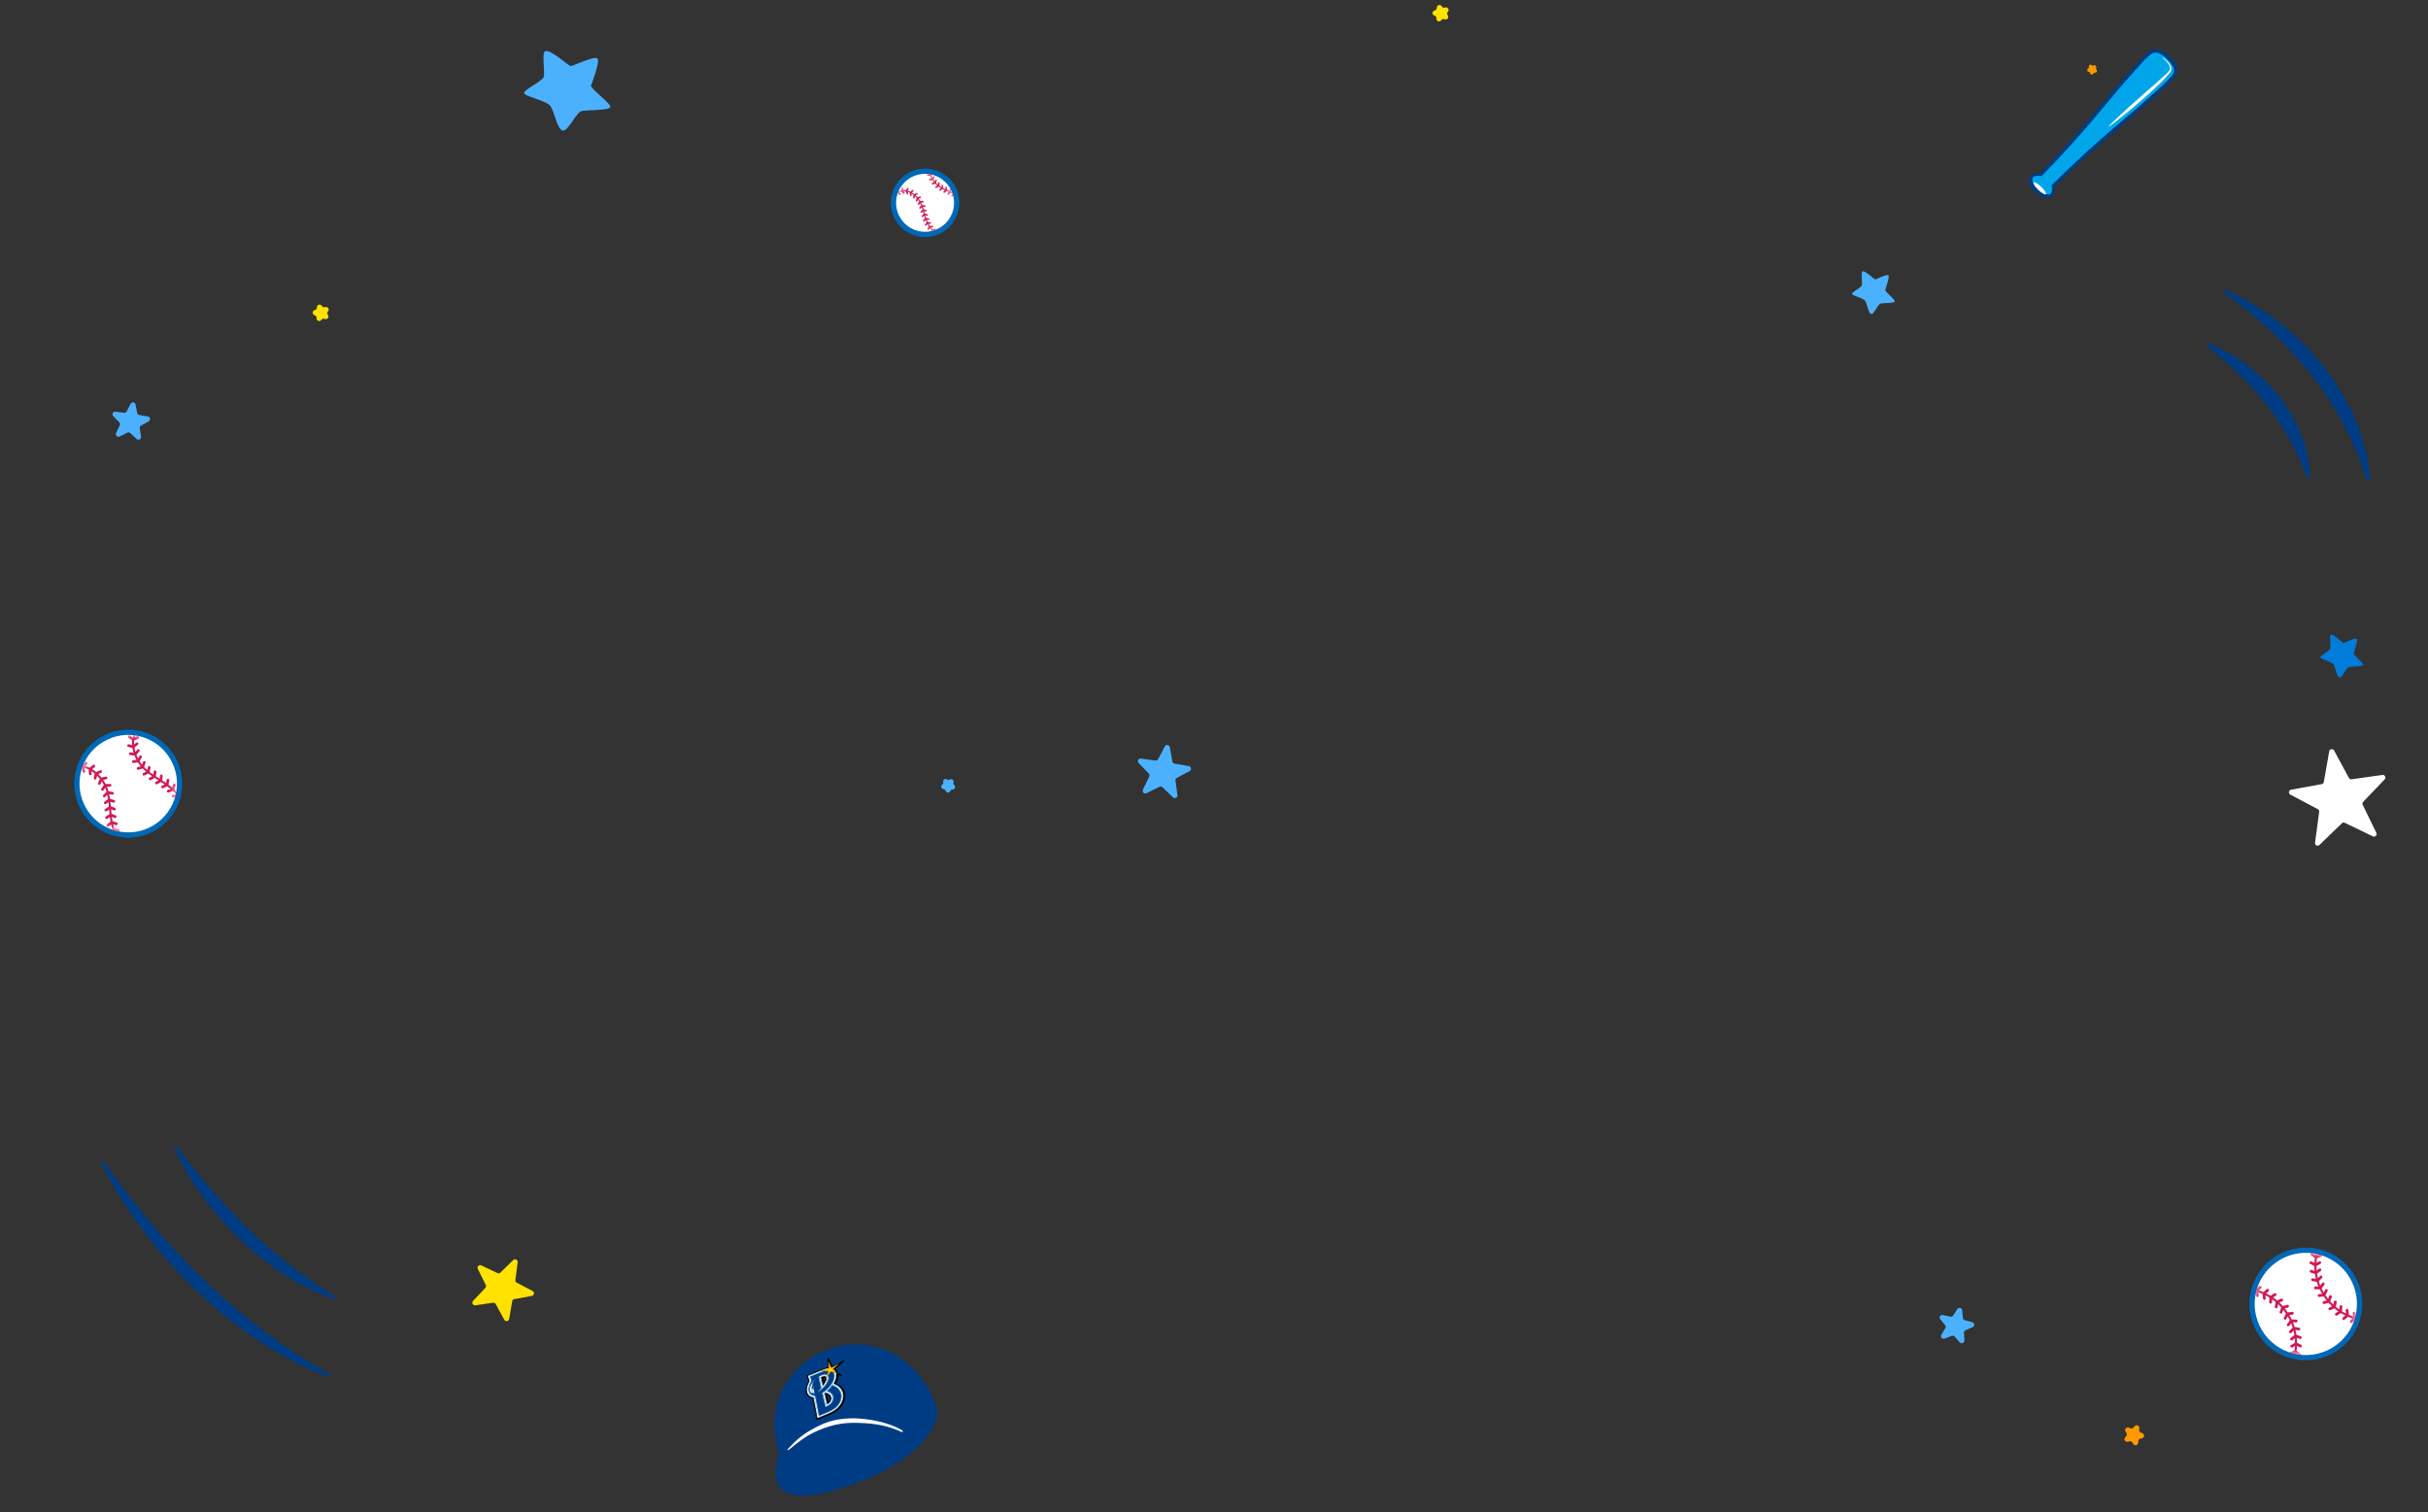 <svg width="366" height="228" viewBox="0 0 366 228" fill="none" xmlns="http://www.w3.org/2000/svg"><rect x="0" y="0" width="366" height="228" fill="#333333" stroke="none"/><path d="M124.59 224.987c-10.642 2.659-7.113-5.855-7.113-5.855-2.538-7.706 1.81-13.901 7.826-15.881 6.015-1.984 13.315 1.15 15.855 8.852.985 2.988-3.986 9.739-16.565 12.883l-.003.001z" fill="#003C83"/><path d="M136.009 215.646l-.01-.005c-.787-.477-1.892-.923-3.098-1.24a18.97 18.97 0 00-3.715-.562 13.636 13.636 0 00-2.772.154c-1.301.199-2.482.672-3.621 1.285-.573.31-1.137.636-1.613.98a13.87 13.87 0 00-1.3 1.064c-.387.362-.757.753-1.149 1.167l-.007.003c-.027.033-.03.077.003.104.034.03.093.031.129.003 1.073-.826 1.398-1.158 2.496-1.892.916-.605 2.123-1.166 3.321-1.552 1.199-.383 2.396-.715 4.845-.638 2.95.1 4.614.568 6.416 1.37.06.028.13-.005.147-.074.017-.06-.017-.133-.072-.167z" fill="#fff"/><path d="M126.673 208.917a2.52 2.52 0 00-.616-.337c.276-.512.392-1.011.327-1.419-.065-.439-.298-.744-.671-.886a.915.915 0 00-.119-.037l-.046-.021c-.382-.142-.879-.096-1.448.134l-2.53 1.03.116.373s.081.259.156.528c-.357.652-.475 1.204-.353 1.681.107.413.406.705.835.825.041.017.085.032.13.046.126.592.392 1.93.529 2.785l.061.381.179.062 1.658-.673c.577-.234 1.065-.509 1.445-.815.395-.316.715-.732.907-1.173.201-.467.255-.951.153-1.394a1.9 1.9 0 00-.718-1.092m-2.552-1.141c.099-.039.181-.063.212-.049.044.015.059.047.062.085.021.127-.014.327-.143.57-.044-.198-.088-.411-.13-.603l-.001-.003zm.563 2.479c.164.086.35.226.412.438a.674.674 0 01-.087.563l-.07.092c-.075-.329-.182-.771-.254-1.09l-.001-.003z" fill="#000"/><path d="M125.838 206.468l1.432-1.286-.191-.064-1.581.865-.536-1.166-.215-.071.048 1.532-2.031.546.119.039 1.816.009-.57 1.757.12.04 1.155-1.705 1.549.524.121.043-1.236-1.063z" fill="#000"/><path d="M124.693 213.187l-1.496.608-.04-.243a70.364 70.364 0 00-.551-2.885c-.493-.066-.84-.352-.949-.787-.116-.459.002-.995.364-1.636a13.359 13.359 0 00-.173-.586l-.072-.232 2.354-.958c.519-.211.974-.255 1.317-.126.337.124.545.403.607.803.063.417-.074.936-.39 1.468.238.063.501.193.718.359.356.271.592.626.683 1.033.095.42.044.872-.144 1.312-.18.412-.478.801-.842 1.093-.364.292-.831.553-1.385.78m-.388-3.137c.093.414.299 1.288.384 1.649.211-.111.368-.251.47-.411a.825.825 0 00.113-.682c-.13-.475-.786-.632-.794-.632l-.048-.01-.124.089-.001-.003zm-.547-2.416c.087.409.203.94.276 1.274.493-.549.596-1.007.528-1.241-.085-.301-.479-.176-.64-.108l-.164.075z" fill="#CCDDEA"/><path d="M127.007 210.03a1.751 1.751 0 00-.673-1.015 2.105 2.105 0 00-.753-.368c.332-.539.477-1.063.413-1.483-.058-.387-.262-.655-.581-.777-.328-.121-.767-.082-1.269.125l-2.293.934.057.186s.097.309.176.606c-.365.635-.485 1.165-.371 1.619.109.435.453.709.944.766.132.597.419 2.048.56 2.915l.028.192 1.434-.584c.547-.223 1.007-.478 1.364-.766.357-.286.646-.663.819-1.066.184-.428.233-.872.141-1.283m-4.691-.443a.784.784 0 01.005-.416c.048.197.096.409.143.603a.378.378 0 01-.148-.187zm1.373-1.968c.073-.041.146-.078.217-.107.142-.059.611-.218.71.129.082.292-.088.82-.623 1.382-.057-.268-.201-.931-.304-1.404zm1.519 3.687c-.12.187-.312.346-.566.474-.093-.397-.314-1.336-.403-1.737.063-.043.128-.091.193-.139l.077.017s.689.161.821.659a.87.87 0 01-.118.724l-.004.002z" fill="#A4C4E1"/><path d="M126.94 210.06c-.189-.837-.983-1.276-1.441-1.356l-.02-.005.004-.002c.348-.546.507-1.084.442-1.508-.057-.37-.249-.626-.552-.738-.308-.116-.729-.075-1.213.12l-2.217.902.039.124s.102.328.182.628c-.366.633-.489 1.155-.377 1.599.105.427.447.691.938.734.127.579.426 2.069.567 2.954l.022.128 1.361-.553c.539-.22.987-.473 1.338-.752.343-.275.623-.639.792-1.028.179-.416.227-.85.139-1.248m-4.695-.441c-.064-.179-.027-.434.093-.706.077.305.165.672.235.984a.422.422 0 01-.328-.278zm1.362-2.025c.098-.059.195-.107.29-.147.325-.133.709-.161.799.156.092.326-.108.929-.75 1.551l-.34-1.563.001.003zm1.666 3.727c-.144.226-.374.406-.687.547-.086-.361-.341-1.452-.432-1.846.093-.06.183-.127.274-.194l.115.025c.03.008.719.169.86.696.073.26.027.53-.129.775l-.001-.003z" fill="#EDF6FD"/><path d="M125.435 208.831l-.006.01a4.875 4.875 0 01-.813.883c.111.027.788.215.936.762.091.334.002.638-.151.879-.19.297-.507.529-.936.691 0 0-.409-1.744-.482-2.065 1.146-.706 1.92-1.944 1.796-2.757-.094-.618-.614-.95-1.595-.551l-2.067.84s.112.36.198.679c-.368.617-.498 1.132-.392 1.559.109.437.476.651.924.668.124.554.438 2.122.583 3.035l1.208-.493c.521-.212.956-.455 1.289-.722.631-.504 1.044-1.334.867-2.133-.193-.849-1.014-1.227-1.36-1.288m-2.67 1.203c-.301.042-.575-.076-.668-.346-.134-.386.122-.99.54-1.471a1.22 1.22 0 00-.185.497c.096.365.219.89.313 1.32zm1.003-.545c-.107.089-.243.24-.433.321.209-.221.4-.458.462-.586 0 0-.23-1.07-.363-1.669.66-.44 1.279-.466 1.409-.021.127.438-.193 1.222-1.075 1.955z" fill="#003C83"/><path d="M122.585 209.448a.406.406 0 01-.166-.199.795.795 0 01.004-.446l.162.645z" fill="#000"/><path d="M125.435 208.831l-.006.01a4.875 4.875 0 01-.813.883c.111.027.788.215.936.762.091.334.002.638-.151.879-.181.283-.474.507-.868.664l-.067.03s-.41-1.747-.483-2.068c1.146-.706 1.92-1.944 1.796-2.757-.094-.618-.614-.95-1.595-.551l-2.067.84s.112.36.198.679c-.368.617-.498 1.132-.392 1.559.109.437.476.651.924.668.124.554.438 2.122.583 3.035l1.208-.493c.521-.212.956-.455 1.289-.722.631-.504 1.044-1.334.867-2.133-.193-.849-1.014-1.227-1.36-1.288m-2.67 1.203l-.002-.006c-.293.053-.575-.077-.666-.34-.134-.386.122-.99.54-1.471a1.22 1.22 0 00-.185.497c.096.365.219.89.313 1.32zm3.114 2.162c-.322.259-.746.494-1.254.703l-1.109.451a64.115 64.115 0 00-.572-2.955l-.013-.044-.051-.005c-.389-.012-.676-.185-.81-.472.139.203.424.327.806.215 0 0-.23-1.01-.328-1.398.033-.21.171-.586.453-.916-.236.191-.433.406-.433.406-.271.31-.461.646-.549.953.054-.27.18-.57.38-.907l.017-.032-.009-.028c-.058-.229-.135-.478-.17-.604l1.963-.798c.421-.173.768-.209 1.027-.111.248.091.404.307.453.622.06.377-.085.86-.406 1.355-.325.509-.799.97-1.333 1.297l-.072.044.019.059c.068.32.473 2.051.478 2.067l.022.071.085-.031.07-.033c.427-.168.741-.409.934-.711a1.18 1.18 0 00.166-.947c-.128-.47-.626-.688-.861-.765.252-.226.483-.478.673-.743.165.041.408.146.638.321.217.166.5.458.6.906.082.363.041.751-.124 1.126a2.402 2.402 0 01-.702.91l.012-.006zm-.941-4.702c-.108-.374-.532-.472-1.084-.246a2.588 2.588 0 00-.457.246l-.066.044.017.056c.115.541.316 1.474.351 1.643-.026.133-.245.451-.559.751.343-.165.552-.343.68-.448.954-.791 1.249-1.595 1.119-2.043l-.001-.003zm-1.433 2.199c.141-.151.258-.336.297-.454l-.363-1.683c.148-.1.294-.178.434-.232.48-.197.876-.134.975.211.127.439-.2 1.215-1.082 1.948-.106.088-.14.125-.261.21z" fill="#2785CA"/><path d="M124.88 205.212l.448.967 1.27-.695-1.071.962.82.706-1.11-.378-.765 1.135.387-1.195-1.293-.004 1.349-.362-.035-1.136z" fill="#E38D00"/><path d="M125.007 206.618l-.707-.003.733-.198-.014-.62.242.529.693-.381-.584.524.447.388-.604-.208-.418.619.212-.65z" fill="#FFE200"/><path d="M47.497 194.472a37.018 37.018 0 01-1.905-.97c-.347-.189-.708-.369-1.084-.573a230.74 230.74 0 00-1.113-.704c-.385-.242-.778-.489-1.174-.745-.41-.247-.779-.563-1.18-.847-.794-.588-1.63-1.182-2.406-1.883-.394-.338-.796-.679-1.197-1.021-.383-.364-.768-.721-1.15-1.085-.775-.725-1.491-1.5-2.196-2.261a19.177 19.177 0 01-1.02-1.154 187.53 187.53 0 00-.969-1.151 47.588 47.588 0 01-1.705-2.265 35.59 35.59 0 01-1.407-2.104c-.427-.651-.774-1.283-1.085-1.821a32.056 32.056 0 01-.753-1.444c-.203-.406-.339-.726-.438-.952-.093-.223-.145-.342-.145-.342s.075.107.224.303l.642.841a128.4 128.4 0 002.318 2.936c.486.601 1.029 1.232 1.595 1.909.566.678 1.21 1.357 1.824 2.085.663.697 1.326 1.435 2.032 2.155.705.72 1.41 1.464 2.168 2.148.368.356.736.712 1.097 1.064.377.337.761.677 1.134 1.003.384.324.742.682 1.12.995.38.313.76.626 1.124.931a42.703 42.703 0 002.173 1.716c.346.27.687.529 1.022.785.344.236.67.471.985.692.63.442 1.215.849 1.73 1.212.535.323.996.632 1.374.87a91.07 91.07 0 011.198.791s-.48-.171-1.32-.505c-.42-.17-.932-.367-1.517-.619l.004.01z" fill="#003C83"/><path d="M50.574 195.752c.049-.105-.001-.247-.109-.322 0 0-.437-.304-1.202-.804l-.226-.147c-.335-.216-.725-.469-1.154-.735l-2.816-1.987-.893-.684a44.786 44.786 0 01-2.16-1.712l-1.133-.937c-.206-.17-.406-.353-.605-.536a21.656 21.656 0 00-.509-.458l-1.136-1.006-1.091-1.063c-.665-.601-1.288-1.253-1.896-1.881l-.264-.275a52.477 52.477 0 01-1.307-1.386 82.234 82.234 0 00-.72-.771 36.88 36.88 0 00-.874-.995c-.328-.368-.644-.721-.94-1.08l-.541-.64c-.374-.442-.732-.859-1.059-1.268-.775-.94-1.53-1.903-2.324-2.936l-.852-1.139a.278.278 0 00-.326-.104c-.11.047-.154.18-.102.299l.176.408c.092.223.227.527.414.892.231.463.484.955.758 1.458l.2.356c.261.455.55.966.894 1.491.4.654.88 1.368 1.416 2.112.496.715 1.048 1.427 1.714 2.275l.973 1.164c.297.359.652.783 1.04 1.176l.243.263c.624.67 1.274 1.361 1.962 2.007l1.151 1.088 1.203 1.034c.647.583 1.34 1.101 2.01 1.597l.417.309c.147.105.277.209.417.31.248.193.514.387.79.561l2.292 1.447.739.402.355.193c.71.37 1.344.708 1.924.974.504.217.947.393 1.328.551l.204.078c.848.339 1.33.51 1.33.51.122.042.24-.001.288-.106l.001.017zm-22.833-20.666c.615.787 1.21 1.539 1.814 2.272.327.408.69.836 1.063 1.278l.533.636c.296.359.624.727.952 1.095.288.321.586.656.874.995.25.267.489.521.724.781.426.462.867.933 1.32 1.394l.265.275c.615.632 1.245 1.288 1.914 1.899l1.092 1.063 1.147 1.02.504.448c.207.187.414.373.624.554l1.125.933c.753.641 1.51 1.217 2.182 1.724l1.386 1.042 2.356 1.654c.25.153.475.3.69.433a22.837 22.837 0 01-.745-.314 44.073 44.073 0 01-1.85-.942l-.39-.213a27.557 27.557 0 01-.716-.374l-2.279-1.438a8.14 8.14 0 01-.743-.528 11.032 11.032 0 00-.424-.314l-.41-.305c-.655-.489-1.338-.992-1.973-1.561l-1.203-1.033-1.147-1.078c-.674-.638-1.317-1.326-1.937-1.985l-.25-.267a20.936 20.936 0 01-1.01-1.143l-.97-1.154a50.433 50.433 0 01-1.691-2.246 35.23 35.23 0 01-1.397-2.094c-.34-.515-.63-1.026-.879-1.466l-.2-.356c-.127-.226-.251-.458-.37-.679l.02-.006zm19.828 31.44a247.27 247.27 0 00-2.132-.936c-.809-.399-1.697-.898-2.675-1.429a72.3 72.3 0 01-1.526-.846c-.506-.324-1.031-.667-1.57-1.017-.539-.35-1.092-.708-1.656-1.08-.57-.359-1.099-.81-1.672-1.22-1.125-.849-2.301-1.702-3.404-2.694-.557-.483-1.125-.964-1.696-1.455-.546-.509-1.088-1.025-1.637-1.545-1.095-1.029-2.114-2.124-3.126-3.199a26.444 26.444 0 01-1.453-1.634c-.465-.548-.934-1.089-1.388-1.623-.869-1.095-1.721-2.149-2.463-3.192-.375-.514-.735-1.021-1.086-1.508-.342-.489-.657-.979-.966-1.443-.621-.919-1.138-1.798-1.599-2.566a64.438 64.438 0 01-1.131-2.024c-.305-.568-.521-1.021-.67-1.332l-.225-.474.301.442c.199.28.495.695.863 1.223a116.426 116.426 0 003.214 4.255c.67.873 1.443 1.792 2.242 2.768.79.978 1.703 1.958 2.583 3.01.939 1.002 1.879 2.079 2.884 3.109 1.002 1.036 2.017 2.104 3.095 3.091l1.584 1.525c.547.486 1.09.962 1.634 1.437.271.238.543.476.807.71.262.24.53.484.804.699.548.445 1.09.887 1.623 1.324.537.432 1.051.875 1.579 1.268.528.394 1.052.777 1.558 1.158.51.376.995.746 1.48 1.099.483.337.968.65 1.422.954.921.598 1.749 1.188 2.509 1.674.772.461 1.437.863 1.995 1.191a130.32 130.32 0 011.732 1.072s-.672-.274-1.855-.786l.02-.006z" fill="#003C83"/><path d="M49.68 207.46c.051-.112-.002-.247-.117-.326 0 0-.631-.401-1.74-1.078l-1.997-1.194a31.162 31.162 0 01-1.227-.823 67.246 67.246 0 00-1.266-.853l-.483-.321c-.307-.2-.619-.41-.934-.631l-3.026-2.254c-.338-.25-.666-.519-1.002-.792-.195-.155-.38-.313-.574-.468l-1.628-1.321a10.357 10.357 0 01-.728-.634l-2.516-2.224-1.572-1.52c-.948-.869-1.849-1.802-2.72-2.704l-.373-.383c-.651-.667-1.276-1.352-1.879-2.008-.335-.371-.672-.736-1.003-1.096a66.543 66.543 0 00-1.163-1.348 46.87 46.87 0 01-1.404-1.651l-.526-.648c-.608-.741-1.19-1.443-1.704-2.117a107.439 107.439 0 01-3.21-4.26l-1.16-1.658c-.072-.113-.219-.16-.332-.107-.114.053-.157.186-.098.308l.224.475c.15.311.37.776.675 1.345.307.586.691 1.271 1.136 2.039l.328.54c.377.624.798 1.329 1.29 2.049l.33.5c.204.308.412.626.637.946l1.09 1.522c.664.927 1.404 1.864 2.184 2.847l.286.361 1.393 1.636c.425.503.924 1.095 1.473 1.656l.345.368c.895.947 1.816 1.933 2.797 2.845l1.639 1.548 1.701 1.468c.938.855 1.948 1.61 2.918 2.335l.5.379c.205.152.403.301.593.446.353.274.713.552 1.099.795l3.23 2.102c.351.199.689.391 1.015.569l.987.537c.799.442 1.548.858 2.237 1.192l2.148.947c1.19.516 1.866.785 1.866.785.12.049.247.003.296-.102l-.036-.019zm-32.493-29.416a109.974 109.974 0 002.505 3.285c.522.678 1.103 1.381 1.715 2.132l.53.642c.445.554.923 1.094 1.422 1.669.383.439.778.892 1.17 1.351.344.368.672.736 1.01 1.1a71.943 71.943 0 001.897 2.026l.373.384c.875.911 1.783 1.849 2.739 2.722l1.741 1.67 2.353 2.077a16 16 0 00.76.66l1.621 1.317c.195.156.383.307.567.465.34.283.676.556 1.028.814l3.033 2.258c.33.228.648.442.955.642l.483.321c.443.29.862.575 1.266.853.44.297.852.578 1.248.835l.905.541-.973-.43a55.736 55.736 0 01-2.21-1.178l-.986-.537a29.825 29.825 0 01-.988-.553l-3.215-2.095a13.772 13.772 0 01-1.059-.765c-.198-.148-.4-.307-.6-.449l-.496-.369c-.964-.721-1.952-1.464-2.878-2.305l-1.702-1.468-1.627-1.534c-.968-.904-1.885-1.88-2.772-2.822l-.352-.373a28.934 28.934 0 01-1.45-1.627l-1.669-1.983c-.773-.979-1.508-1.905-2.168-2.823l-1.087-1.511a56.246 56.246 0 01-.619-.928l-.333-.51a39.305 39.305 0 01-1.275-2.024l-.321-.536c-.192-.335-.376-.648-.545-.954l.004.01z" fill="#003C83"/><circle cx="19.332" cy="118.141" r="7.744" transform="rotate(-31.102 19.332 118.141)" fill="#fff" stroke="#0068B7" stroke-width=".794"/><mask id="a" style="mask-type:alpha" maskUnits="userSpaceOnUse" x="11" y="110" width="16" height="16"><circle cx="19.332" cy="118.141" r="7.347" transform="rotate(-31.102 19.332 118.141)" fill="#fff"/></mask><g mask="url(#a)" fill="#D01857"><path d="M15.937 117.079l-.647.147a7.08 7.08 0 00-.481-.535l.441-.184a.204.204 0 00.113-.265.201.201 0 00-.266-.108l-.613.256a4.77 4.77 0 00-.596-.439l.385-.306a.202.202 0 00.035-.285.205.205 0 00-.287-.029l-.517.41a3.426 3.426 0 00-.67-.24l.289-.319a.2.2 0 00-.014-.286.207.207 0 00-.289.019l-.459.508-.017-.001-.015.037a7.177 7.177 0 00-.101.26l.07.005.149.623a.201.201 0 00.303.123.206.206 0 00.095-.223l-.108-.454c.213.051.424.125.632.224l.042.668a.2.2 0 00.217.186.207.207 0 00.192-.218l-.025-.397a4.7 4.7 0 01.487.366l-.146.653a.199.199 0 00.155.239.208.208 0 00.244-.159l.092-.409c.143.146.284.303.423.474l-.26.619a.199.199 0 00.111.263.21.21 0 00.268-.114l.164-.392a4.9 4.9 0 01.322.543l-.382.557a.2.2 0 00.053.281.206.206 0 00.284-.058l.24-.349c.079.197.146.397.204.601l-.48.475a.202.202 0 00-.004.287.207.207 0 00.29-.003l.307-.303c.045.21.082.423.114.638l-.537.408a.202.202 0 00-.041.284.203.203 0 00.267.048l.019-.012.352-.268c.025.219.047.44.067.663l-.56.375a.204.204 0 00-.06.282c.06.089.182.114.276.058l.008-.006.377-.251c.02.224.04.45.062.677l-.558.373a.204.204 0 00-.059.282c.06.089.182.114.275.058l.009-.006.384-.256c.028.229.061.458.102.687l-.532.405a.203.203 0 00-.04.285.205.205 0 00.267.048l.02-.013.372-.285c.051.229.11.457.183.684l-.296.289a8.1 8.1 0 00.433.141l.01-.01.006.014c.124.036.249.069.375.099a6.916 6.916 0 01-.078-.185l.42.076a.201.201 0 00.144-.027.207.207 0 00.097-.136.198.198 0 00-.16-.235l-.657-.12a7.75 7.75 0 01-.17-.629l.412.129a.208.208 0 00.26-.132.2.2 0 00-.13-.255l-.633-.199a13.07 13.07 0 01-.098-.659l.41.158a.207.207 0 00.266-.116.199.199 0 00-.112-.262l-.616-.238a49.843 49.843 0 01-.063-.678l.418.161a.206.206 0 00.267-.116.199.199 0 00-.112-.262l-.613-.236a26.037 26.037 0 00-.072-.696l.439.139c.059.019.12.009.17-.021a.205.205 0 00.09-.111.198.198 0 00-.129-.254l-.63-.2a10.21 10.21 0 00-.127-.699l.464.082a.208.208 0 00.24-.165.198.198 0 00-.161-.234l-.652-.115a6.497 6.497 0 00-.235-.683l.478-.008a.207.207 0 00.205-.206.2.2 0 00-.205-.199l-.662.012a5.17 5.17 0 00-.37-.62l.463-.104a.206.206 0 00.158-.243.2.2 0 00-.242-.153zm10.397 1.073a.209.209 0 00-.255.14l-.134.442a10.8 10.8 0 00-.55-.433l.125-.65a.199.199 0 00-.163-.234.21.21 0 00-.24.166l-.087.457a21.109 21.109 0 00-.584-.392l.08-.651a.2.2 0 00-.177-.223.21.21 0 00-.228.181l-.055.447a.336.336 0 00-.025-.016l-.547-.355.08-.659a.198.198 0 00-.178-.222.208.208 0 00-.228.18l-.054.445c-.187-.129-.37-.26-.546-.396l.118-.655a.198.198 0 00-.166-.232.209.209 0 00-.237.168l-.077.426a6.922 6.922 0 01-.472-.443l.212-.639a.2.2 0 00-.13-.254.209.209 0 00-.259.134l-.135.409a5.02 5.02 0 01-.375-.521l.322-.586a.198.198 0 00-.08-.273.208.208 0 00-.278.085l-.197.358a7.47 7.47 0 01-.249-.572l.44-.511a.2.2 0 00-.021-.285.206.206 0 00-.289.026l-.282.328a5.207 5.207 0 01-.15-.632l.523-.431a.203.203 0 00.03-.286.206.206 0 00-.288-.024l-.318.263a3.484 3.484 0 01.02-.612l.627-.273a.204.204 0 00.11-.267.202.202 0 00-.268-.103l-.37.16a3.07 3.07 0 01.147-.395 11.066 11.066 0 00-.317-.035 3.188 3.188 0 00-.152.448l-.41-.253a.207.207 0 00-.282.066.2.2 0 00.061.279l.549.339c-.03.24-.036.489-.017.746l-.464-.126a.21.21 0 00-.254.143.197.197 0 00.139.248l.632.172c.039.229.096.464.17.706l-.466-.043a.208.208 0 00-.226.183.198.198 0 00.18.22l.658.061a7.7 7.7 0 00.165.397c.04.092.084.181.13.269l-.484.056a.207.207 0 00-.183.225.2.2 0 00.223.178l.663-.078c.13.205.271.397.422.578l-.451.138a.207.207 0 00-.14.254.2.2 0 00.254.133l.635-.195c.165.172.34.333.52.487l-.427.199a.205.205 0 00-.102.27.203.203 0 00.271.096l.606-.283c.183.141.37.276.56.408l-.4.214a.205.205 0 00-.087.275.204.204 0 00.276.081l.59-.316c.184.122.368.241.552.36a.179.179 0 01.019.011l-.399.213a.204.204 0 00-.087.275.203.203 0 00.276.081l.597-.318c.184.12.367.242.55.368l-.397.18a.205.205 0 00-.105.269.202.202 0 00.27.099l.61-.277c.175.13.347.264.515.404l-.417.139a.206.206 0 00-.133.257c.035.106.15.163.258.127l.64-.214c.16.151.314.309.46.477l-.444.105a.206.206 0 00-.156.244.2.2 0 00.244.15l.485-.114.032-.118a6.242 6.242 0 00.079-.323l.024-.113.04-.206-.07.172a7.292 7.292 0 00-.482-.498l.192-.63a.198.198 0 00-.137-.25z"/></g><circle cx="347.582" cy="196.579" r="8.105" transform="rotate(-31.102 347.582 196.579)" fill="#fff" stroke="#0068B7" stroke-width=".794"/><mask id="b" style="mask-type:alpha" maskUnits="userSpaceOnUse" x="339" y="188" width="17" height="17"><circle cx="347.582" cy="196.579" r="7.708" transform="rotate(-31.102 347.582 196.579)" fill="#fff"/></mask><g mask="url(#b)" fill="#D01857"><path d="M345.527 197.77l-.676.084a8.381 8.381 0 00-.441-.606l.466-.124a.21.21 0 00.148-.258.213.213 0 00-.259-.15l-.657.174a8.282 8.282 0 00-.514-.529l.433-.186a.21.21 0 00.109-.277.211.211 0 00-.277-.111l-.615.264a8.254 8.254 0 00-.597-.456l.407-.252a.212.212 0 00.066-.291.21.21 0 00-.287-.071l-.003.002-.574.356a8.397 8.397 0 00-.651-.359l.364-.308a.212.212 0 00.024-.297.21.21 0 00-.297-.027l-.516.436a8.523 8.523 0 00-.675-.255l.334-.32a.211.211 0 00.006-.298.21.21 0 00-.298-.008l-.463.443-.009.033-.006.019a8.66 8.66 0 00-.082.306v.002a2.25 2.25 0 00-.017.068l.096.582a.213.213 0 00.317.149.21.21 0 00.098-.215l-.076-.461c.221.073.438.154.65.245l.071.694a.213.213 0 00.231.191.211.211 0 00.188-.231l-.046-.448c.202.101.4.211.592.328l-.03.696a.212.212 0 00.32.192.21.21 0 00.101-.171l.019-.447c.184.129.362.266.535.41l-.133.689a.212.212 0 00.316.223.211.211 0 00.097-.14l.086-.446c.164.155.321.317.472.487l-.228.652c-.038.11.02.231.129.271a.21.21 0 00.269-.128l.146-.42c.141.179.274.364.401.555l-.314.615a.214.214 0 00.092.285.21.21 0 00.283-.09l.199-.39c.115.196.22.396.317.599l-.403.562a.212.212 0 00.049.295.21.21 0 00.293-.046l.259-.361c.085.21.16.423.227.638l-.479.498a.21.21 0 00.006.298.208.208 0 00.298-.004l.306-.318c.054.218.097.439.132.661l-.551.423a.211.211 0 00-.038.296.21.21 0 00.275.054l.02-.014.354-.272c.021.224.032.448.034.673l-.608.341a.211.211 0 00.207.369l.389-.218a7.97 7.97 0 01-.064.671l-.646.242a.21.21 0 00-.133.23c.131.044.263.086.396.124l.3-.113a9.738 9.738 0 01-.038.182c.102.026.205.049.308.07.017-.076.034-.153.049-.229l.397.278c.07.05.16.05.229.009a.211.211 0 00.01-.354l-.559-.393c.034-.246.056-.493.069-.739l.43.214a.211.211 0 00.282-.095.213.213 0 00-.097-.283l-.605-.301a8.386 8.386 0 00-.039-.744l.455.15a.21.21 0 00.265-.134.213.213 0 00-.136-.267l-.643-.213a8.455 8.455 0 00-.147-.735l.475.082a.21.21 0 00.242-.172.213.213 0 00-.174-.244l-.67-.116a8.284 8.284 0 00-.252-.702l.482.013a.207.207 0 00.214-.205.212.212 0 00-.206-.217l-.679-.019a8.895 8.895 0 00-.355-.666l.483-.06a.209.209 0 00.181-.235.211.211 0 00-.236-.184h.001zm4.381-8.312a.221.221 0 00.035-.016.211.211 0 00.098-.213 7.888 7.888 0 00-.396-.124l-.3.112.038-.182a10.568 10.568 0 00-.308-.07 9.4 9.4 0 00-.048.23l-.397-.279a.21.21 0 00-.293.051.213.213 0 00.053.295l.559.393a8.35 8.35 0 00-.068.739l-.431-.215a.209.209 0 00-.281.095.213.213 0 00.097.284l.605.301c.001.249.014.497.038.744l-.455-.151a.21.21 0 00-.265.135c-.035.11.025.23.136.267l.643.212c.038.247.087.492.147.735l-.475-.082a.21.21 0 00-.242.173.213.213 0 00.174.244l.67.115c.073.237.157.471.252.702l-.482-.013a.212.212 0 00-.008.423l.679.018c.108.226.226.448.355.666l-.483.06a.212.212 0 00.055.42l.675-.084c.139.21.286.412.441.606l-.466.124a.208.208 0 00-.147.258c.03.113.146.18.258.15l.657-.174c.164.184.335.361.514.529l-.433.186a.212.212 0 00.168.389l.615-.265c.192.161.391.313.597.456l-.407.252a.212.212 0 00-.066.291.21.21 0 00.287.071l.003-.002.574-.356c.211.129.429.249.651.359l-.364.308a.212.212 0 00.246.343c.009-.005.018-.012.027-.019l.516-.436c.22.094.445.179.674.255l-.333.32a.21.21 0 00-.006.298.21.21 0 00.298.008l.463-.443.009-.033.006-.02c.029-.101.057-.203.082-.305l.001-.002.016-.068-.096-.582a.21.21 0 10-.415.066l.076.461a8.433 8.433 0 01-.65-.245l-.07-.694a.214.214 0 00-.231-.191.21.21 0 00-.188.231l.046.448a8.278 8.278 0 01-.592-.328l.029-.696a.212.212 0 00-.201-.221.21.21 0 00-.22.2l-.018.447a7.89 7.89 0 01-.535-.41l.133-.689a.214.214 0 00-.167-.249.208.208 0 00-.246.166l-.087.446a8.049 8.049 0 01-.472-.487l.228-.652a.212.212 0 00-.129-.27.207.207 0 00-.268.127l-.147.42a8.232 8.232 0 01-.4-.555l.313-.615a.212.212 0 00-.092-.285.21.21 0 00-.283.09l-.199.391a8.61 8.61 0 01-.317-.6l.403-.562a.212.212 0 00-.048-.295.209.209 0 00-.294.047l-.258.36a7.812 7.812 0 01-.227-.638l.479-.498a.212.212 0 00-.006-.298.21.21 0 00-.298.004l-.307.318a8.214 8.214 0 01-.131-.661l.551-.423a.211.211 0 00.038-.296.21.21 0 00-.295-.04l-.355.272a7.958 7.958 0 01-.033-.673l.608-.341a.211.211 0 00.079-.287.21.21 0 00-.287-.082l-.388.218a7.97 7.97 0 01.064-.671l.646-.242-.001-.001z"/></g><path d="M347.755 69.449a21 21 0 00-.379-1.633c-.081-.297-.149-.607-.236-.928-.117-.304-.237-.62-.36-.948-.123-.328-.247-.662-.381-1-.121-.349-.323-.66-.483-1-.342-.672-.678-1.38-1.141-2.032-.216-.332-.434-.67-.652-1.008-.246-.32-.485-.642-.731-.962-.487-.649-1.043-1.244-1.589-1.83a10.177 10.177 0 00-.842-.845c-.291-.269-.573-.534-.855-.8a27.252 27.252 0 00-1.746-1.398 21.308 21.308 0 00-1.677-1.142c-.522-.346-1.05-.623-1.495-.872-.46-.242-.874-.442-1.218-.596-.345-.16-.625-.265-.822-.343a16.793 16.793 0 01-.298-.111s.083.061.234.184c.151.122.367.3.646.525a71.463 71.463 0 012.229 1.907c.453.4.919.85 1.423 1.317.505.467.986 1.004 1.527 1.51.494.552 1.029 1.102 1.533 1.69.504.588 1.032 1.174 1.482 1.81.243.308.487.616.728.918.221.316.443.64.654.953.205.322.454.621.65.94.196.32.393.64.585.947.403.615.732 1.239 1.045 1.835.164.292.318.58.471.863.13.292.264.569.387.836l.677 1.468c.158.456.324.848.445 1.17.261.65.42 1.018.42 1.018s-.021-.415-.093-1.14c-.04-.36-.077-.803-.147-1.306l.009.003z" fill="#003C83"/><path d="M348.043 72.065c-.121.048-.248.01-.29-.08 0 0-.168-.37-.428-1.02l-.077-.19c-.111-.286-.243-.616-.376-.98l-1.109-2.382-.406-.753a22.653 22.653 0 00-1.039-1.819l-.585-.95c-.106-.174-.227-.34-.348-.508-.105-.14-.202-.283-.3-.426l-.652-.95-.724-.91c-.394-.557-.853-1.074-1.291-1.58l-.194-.219a26.55 26.55 0 00-.981-1.083c-.188-.201-.367-.4-.547-.597a19.693 19.693 0 01-.723-.722c-.266-.271-.521-.533-.788-.777l-.473-.445c-.326-.308-.632-.603-.939-.872a60.597 60.597 0 00-2.217-1.906l-.875-.696c-.083-.061-.083-.182-.001-.281.082-.1.228-.144.331-.103l.355.135c.194.071.457.176.765.323.392.182.805.381 1.224.6l.294.159c.375.208.797.438 1.215.716.531.322 1.096.71 1.675 1.147.561.403 1.102.855 1.744 1.4l.862.802c.267.244.581.537.853.86l.188.2c.476.518.965 1.057 1.398 1.631l.73.961.659 1.01c.382.54.683 1.126.971 1.69l.18.353c.059.124.122.233.179.352.116.21.227.434.316.667l.731 1.947.172.63.083.303c.148.606.288 1.148.373 1.645.06.433.097.814.136 1.14l.014.176c.074.73.095 1.144.095 1.144.004.106-.076.21-.197.258h.017zm-13.566-19.102c.597.504 1.165.992 1.71 1.489.307.268.622.567.949.875l.47.439c.267.243.533.515.8.786.231.237.474.484.723.722.19.207.369.404.556.6.33.353.664.718.984 1.095l.194.22c.44.51.9 1.034 1.303 1.594l.725.91.663.96.29.422c.123.173.245.346.36.523l.584.944c.406.632.747 1.27 1.044 1.838l.611 1.168.92 1.994c.074.212.152.403.218.585a12.36 12.36 0 00-.082-.639 24.168 24.168 0 00-.365-1.58l-.091-.334a16.489 16.489 0 00-.15-.612l-.728-1.934a4.125 4.125 0 00-.296-.629 5.71 5.71 0 01-.182-.358l-.178-.346c-.284-.552-.575-1.129-.946-1.66l-.659-1.01-.721-.957c-.429-.563-.917-1.096-1.383-1.61l-.19-.207a11.18 11.18 0 00-.83-.835l-.852-.799a28.392 28.392 0 00-1.723-1.382c-.577-.43-1.131-.81-1.662-1.131-.409-.276-.831-.505-1.195-.705l-.294-.16c-.186-.1-.38-.199-.565-.294l-.012.018zm22.365 17.774c-.079-.507-.172-1.123-.275-1.836-.148-.695-.372-1.455-.601-2.294-.115-.42-.234-.857-.374-1.306-.168-.432-.349-.88-.533-1.339-.184-.459-.371-.93-.57-1.41-.183-.487-.472-.932-.706-1.419-.503-.953-.994-1.95-1.649-2.878-.313-.469-.62-.947-.936-1.429-.343-.457-.693-.912-1.045-1.372-.696-.918-1.481-1.767-2.248-2.61-.37-.433-.778-.824-1.193-1.206-.407-.385-.807-.773-1.203-1.15-.833-.715-1.628-1.418-2.448-2.025-.403-.306-.802-.6-1.182-.888-.386-.279-.783-.533-1.154-.785-.733-.506-1.459-.92-2.088-1.292a42.311 42.311 0 00-1.69-.904c-.477-.243-.867-.413-1.134-.53l-.409-.176.352.245c.221.162.547.404.964.705a66.24 66.24 0 013.287 2.638c.67.55 1.356 1.19 2.09 1.85.74.652 1.442 1.412 2.228 2.14.717.781 1.508 1.56 2.232 2.4.732.836 1.491 1.681 2.149 2.587l1.042 1.327c.318.46.628.917.937 1.374.155.229.309.457.462.68.161.22.323.445.453.676.278.463.554.92.828 1.37.266.455.552.887.783 1.335.231.447.453.892.68 1.32.218.433.44.844.644 1.255.188.41.351.824.515 1.21.315.785.65 1.488.902 2.136.222.66.419 1.228.575 1.705.333.946.537 1.478.537 1.478s-.066-.58-.21-1.6l-.012.018z" fill="#003C83"/><path d="M357.074 72.52c-.129.051-.248.01-.292-.087 0 0-.205-.537-.538-1.481l-.573-1.703a16.374 16.374 0 00-.444-1.042 37.25 37.25 0 01-.461-1.075l-.17-.41a17.663 17.663 0 00-.342-.793l-1.318-2.56c-.145-.285-.312-.562-.482-.844-.095-.165-.196-.32-.291-.484l-.818-1.372c-.117-.215-.263-.413-.409-.611l-1.447-2.112-1.036-1.313c-.577-.795-1.234-1.544-1.867-2.27l-.269-.31c-.466-.543-.959-1.062-1.431-1.562-.268-.277-.528-.558-.788-.832a36.077 36.077 0 01-.99-.961 25.583 25.583 0 00-1.221-1.16l-.486-.434c-.555-.5-1.08-.98-1.596-1.401a60.361 60.361 0 00-3.279-2.629l-1.304-.945c-.092-.058-.093-.186-.004-.288.09-.102.237-.147.341-.1l.408.175c.266.117.665.29 1.142.533.493.243 1.062.55 1.695.906l.44.263c.51.304 1.087.641 1.657 1.042l.399.267c.246.165.502.334.753.517l1.188.89c.726.541 1.436 1.15 2.18 1.79l.273.236 1.21 1.15c.372.351.811.763 1.204 1.22l.262.287c.672.744 1.374 1.51 1.984 2.331l1.043 1.37.943 1.43c.566.786 1.008 1.64 1.433 2.46l.224.423c.089.174.177.34.263.502.165.298.331.602.454.93l1.101 2.745c.09.3.177.589.254.868l.23.843c.194.683.378 1.323.497 1.915l.278 1.846c.145 1.024.204 1.606.204 1.606.011.103-.075.217-.196.265l-.008-.03zm-19.396-27.24c.881.681 1.71 1.357 2.52 2.053.518.428 1.042.907 1.607 1.411l.479.437c.418.366.811.763 1.233 1.175.321.317.653.643.992.967.262.286.529.558.79.838a38.6 38.6 0 011.443 1.577l.269.31c.642.729 1.3 1.485 1.879 2.285l1.134 1.456 1.351 1.975c.149.21.298.42.425.64l.816 1.365c.095.164.189.322.29.477.178.286.348.57.496.867l1.319 2.565c.127.28.242.55.347.811l.171.41c.153.377.308.732.46 1.076.161.373.315.723.449 1.06l.26.77-.127-.836a30.963 30.963 0 00-.491-1.89l-.23-.843c-.076-.28-.153-.559-.247-.844l-1.098-2.733a7.13 7.13 0 00-.437-.896c-.087-.168-.184-.338-.264-.508l-.215-.42c-.423-.814-.86-1.65-1.415-2.426l-.943-1.43-1.033-1.362c-.606-.81-1.299-1.572-1.969-2.31l-.264-.292c-.382-.448-.81-.85-1.182-1.202l-1.472-1.377c-.743-.635-1.444-1.24-2.16-1.778l-1.179-.887a33.967 33.967 0 00-.74-.502l-.409-.27a23.216 23.216 0 00-1.637-1.029l-.438-.258c-.276-.153-.534-.3-.789-.436l.009.004z" fill="#003C83"/><circle cx="139.447" cy="30.575" r="4.766" transform="rotate(-48.65 139.447 30.575)" fill="#fff" stroke="#0068B7" stroke-width=".794"/><mask id="c" style="mask-type:alpha" maskUnits="userSpaceOnUse" x="135" y="26" width="9" height="9"><circle cx="139.447" cy="30.575" r="4.369" transform="rotate(-48.65 139.447 30.575)" fill="#fff"/></mask><g mask="url(#c)" fill="#D01857"><path d="M138.145 29.1l-.348.167a3.635 3.635 0 00-.356-.243l.221-.175a.123.123 0 00.016-.014.118.118 0 00.002-.153.12.12 0 00-.167-.02l-.301.237a2.468 2.468 0 00-.41-.158l.158-.235a.119.119 0 00-.033-.165.118.118 0 00-.165.03l-.212.315a1.94 1.94 0 00-.448-.017l.058-.279a.122.122 0 00-.093-.142.117.117 0 00-.141.09l-.076.369c-.133.03-.263.074-.39.132l.007-.147a4.07 4.07 0 00-.076.18l-.011.03a4.514 4.514 0 00-.078.222l-.003.009.303.232c.05.039.121.032.161-.014l.006-.007a.12.12 0 00-.024-.167l-.221-.17a1.76 1.76 0 01.365-.126l.277.292a.12.12 0 00.169.006l.007-.008a.119.119 0 00-.004-.16l-.16-.17c.111-.005.227 0 .347.02l.148.369a.12.12 0 00.201.036.119.119 0 00.02-.122l-.087-.217c.108.033.218.077.332.133l.03.39a.122.122 0 00.128.112.117.117 0 00.11-.127l-.018-.237c.099.061.2.132.304.212l-.055.383a.12.12 0 00.208.098.126.126 0 00.028-.06l.034-.242.06.053c.076.069.146.14.212.213l-.121.37a.12.12 0 00.204.118.117.117 0 00.023-.04l.074-.228c.075.1.142.203.204.308l-.201.334a.12.12 0 00.042.163.117.117 0 00.163-.038l.127-.212c.056.114.106.23.152.348l-.25.299a.119.119 0 00.016.167.12.12 0 00.168-.013l.161-.193a8.6 8.6 0 01.117.369l-.278.27a.118.118 0 000 .169.119.119 0 00.168.003l.186-.181.063.226.045.16-.281.263a.119.119 0 00-.003.168.12.12 0 00.168.006l.19-.178c.038.13.078.26.121.39l-.267.274a.12.12 0 00.172.168l.184-.189c.048.13.1.258.157.386l-.24.299a.12.12 0 00.019.167.12.12 0 00.164-.012l.004-.005.17-.211c.064.123.135.245.214.365l-.194.329a.119.119 0 00.042.163.118.118 0 00.163-.04l.141-.238c.084.11.177.219.278.324l-.067.192a4.027 4.027 0 00.422-.099l-.023-.02.236-.062a.117.117 0 00.084-.145.121.121 0 00-.147-.085l-.375.098a3.617 3.617 0 01-.244-.283l.242-.014a.116.116 0 00.081-.04.115.115 0 00.029-.085.121.121 0 00-.127-.112l-.389.022a4.298 4.298 0 01-.196-.33l.249.02a.117.117 0 00.127-.108.121.121 0 00-.111-.129l-.387-.032a5.621 5.621 0 01-.151-.366l.256.046a.117.117 0 00.137-.097.122.122 0 00-.099-.138l-.384-.069a8.981 8.981 0 01-.119-.381l.257.057a.119.119 0 00.115-.037.12.12 0 00-.066-.195l-.38-.085-.045-.158-.064-.231.259.053a.119.119 0 00.113-.037.12.12 0 00-.068-.196l-.379-.078a9.338 9.338 0 00-.127-.395l.271.027a.119.119 0 00.101-.039.12.12 0 00-.08-.197l-.384-.04a4.695 4.695 0 00-.171-.387l.276-.014a.12.12 0 00.083-.04.12.12 0 00-.098-.198l-.386.02a3.275 3.275 0 00-.239-.36l.27-.076a.117.117 0 00.081-.147.122.122 0 00-.149-.082l-.368.104a3.447 3.447 0 00-.309-.3l.249-.12a.117.117 0 00.054-.159.12.12 0 00-.16-.056zm4.975-.559l.019.263-.076-.033a38.166 38.166 0 01-.294-.131l-.031-.387a.121.121 0 00-.128-.111.117.117 0 00-.11.126l.021.258a8.237 8.237 0 01-.352-.175l-.005-.39a.122.122 0 00-.121-.12.118.118 0 00-.118.12l.004.256a4.164 4.164 0 01-.327-.212l.04-.388a.12.12 0 00-.106-.132.118.118 0 00-.131.104l-.025.244a3.223 3.223 0 01-.274-.26l.115-.37a.12.12 0 00-.079-.15.117.117 0 00-.149.076l-.071.23a2.688 2.688 0 01-.115-.158c-.034-.05-.066-.1-.098-.15l.188-.339a.121.121 0 00-.047-.162.118.118 0 00-.162.044l-.118.214a3.174 3.174 0 01-.159-.342l.169-.204a4.752 4.752 0 00-.257-.058l-.005-.001a5.086 5.086 0 00-.188-.033l.03.114-.279-.027a.117.117 0 00-.128.107.12.12 0 00.109.13l.383.037c.051.127.111.256.182.387l-.276.023a.117.117 0 00-.107.129.122.122 0 00.131.108l.385-.033a3.432 3.432 0 00.246.353l-.267.08a.117.117 0 00-.078.148.12.12 0 00.149.08l.369-.11c.099.105.204.203.314.293l-.245.13a.118.118 0 00-.048.16c.032.058.104.08.162.05l.34-.18a4.2 4.2 0 00.351.227l-.221.152a.118.118 0 00-.028.165.12.12 0 00.166.031l.316-.217c.121.064.244.125.368.183l-.207.165a.119.119 0 00-.018.167.12.12 0 00.168.02l.301-.24c.098.045.197.088.295.132l.073.032-.205.16a.119.119 0 00-.019.166.12.12 0 00.167.021l.305-.237c.121.055.242.111.362.17l-.212.153a.118.118 0 00-.025.166.12.12 0 00.167.027l.184-.133a3.898 3.898 0 00-.133-.42 12.4 12.4 0 00-.272-.125l-.027-.387a.122.122 0 00-.128-.112.117.117 0 00-.11.126z"/></g><path d="M324.315 7.564c.551-.232 1.469-.268 2.695.873l.065.062c.989.946 1.341 1.869 1.021 2.667-.259.646-1.417 1.758-3.187 3.33-.196.175-.35.311-.439.394-1.049.981-2.37 2.108-3.884 3.4-2.835 2.418-6.621 5.645-10.905 9.891.092.535-.019 1.032-.307 1.32-.546.546-1.648.314-2.563-.54-.916-.85-1.201-1.91-.661-2.461.284-.291.793-.419 1.348-.353 4.208-4.333 7.393-8.148 9.778-11.005 1.272-1.524 2.38-2.852 3.351-3.91.081-.088.216-.246.389-.442 1.549-1.782 2.65-2.951 3.302-3.224l-.003-.002z" fill="#003C83"/><path d="M324.565 7.984c.724-.267 1.618.436 2.116.91.498.475 1.239 1.332.988 2.052-.267.764-2.799 2.9-3.283 3.356-2.971 2.794-8.267 6.766-15.152 13.662.173.508.126 1.003-.085 1.215-.339.342-1.21.066-1.947-.618-.736-.685-1.058-1.518-.719-1.86.212-.213.72-.278 1.251-.132 6.84-6.959 10.741-12.272 13.507-15.268.45-.489 2.554-3.031 3.325-3.316l-.001-.001z" fill="#00A6E9"/><path d="M326.079 8.637l.163.144c.087.078.207.184.35.326.173.172.356.367.512.621.096.16.158.314.186.469a.872.872 0 01-.07.553c-.171.292-.403.546-.647.815l-.063.07a25.41 25.41 0 01-.87.893c-.245.246-.5.484-.77.738l-.194.184c-.254.24-.521.48-.778.711l-.239.215c-.354.32-.719.638-1.034.91a85.155 85.155 0 01-2.844 2.365c-1.072.854-1.828 1.404-1.834 1.41a.044.044 0 01-.054-.006l-.003-.002c-.014-.016-.015-.04-.001-.054l.449-.445a69.1 69.1 0 011.21-1.15 129.4 129.4 0 011.742-1.59c.309-.28.62-.555.993-.885l3.057-2.694c.325-.286.634-.569.92-.83.158-.148.293-.277.411-.395.142-.143.258-.262.344-.384a.476.476 0 00.07-.2.721.721 0 00.003-.217 1.25 1.25 0 00-.139-.41 3.255 3.255 0 00-.452-.614 8.207 8.207 0 00-.32-.336l-.157-.158c-.016-.017-.017-.04-.001-.054.014-.016.04-.014.056 0h.004zM306.555 27.52c-.118.122.199.614.707 1.099.509.485 1.017.778 1.134.656.116-.122-.199-.614-.709-1.1-.508-.484-1.017-.777-1.134-.655h.002z" fill="#fff"/><path d="M320.518 216.489a.398.398 0 00.034-.453l-.144-.245a.397.397 0 01.486-.572l.266.103c.155.06.331.018.441-.107l.187-.211a.397.397 0 01.694.286l-.016.282a.396.396 0 00.238.387l.261.114a.397.397 0 01-.057.748l-.275.073a.396.396 0 00-.294.345l-.028.283a.397.397 0 01-.729.177l-.154-.24a.4.4 0 00-.42-.173l-.277.062a.397.397 0 01-.393-.639l.18-.22z" fill="#F90"/><path d="M74.987 191.922c.15.071.328.041.447-.075l1.926-1.88a.397.397 0 01.672.335l-.345 2.668a.397.397 0 00.21.403l2.38 1.248a.397.397 0 01-.111.742l-2.642.496a.398.398 0 00-.318.324l-.453 2.652a.397.397 0 01-.74.124l-1.29-2.361a.395.395 0 00-.406-.202l-2.66.39a.397.397 0 01-.346-.666l1.846-1.954a.399.399 0 00.068-.449l-1.193-2.411a.397.397 0 01.526-.535l2.429 1.151z" fill="#FFE200"/><path d="M294.653 201.498a.398.398 0 00-.441-.108l-1.084.415a.397.397 0 01-.484-.573l.592-.997a.397.397 0 00-.033-.453l-.729-.899a.397.397 0 01.396-.638l1.13.254a.398.398 0 00.42-.171l.632-.973a.397.397 0 01.729.179l.108 1.155a.396.396 0 00.292.347l1.119.299c.363.097.4.599.054.748l-1.063.458a.399.399 0 00-.24.386l.061 1.158a.397.397 0 01-.695.283l-.764-.87zm-117.258-84.217a.396.396 0 00-.206.404l.302 2.178a.397.397 0 01-.668.342l-1.587-1.52a.398.398 0 00-.448-.071l-1.974.96a.398.398 0 01-.532-.53l.954-1.977a.398.398 0 00-.071-.448l-1.524-1.584a.397.397 0 01.339-.669l2.178.296a.396.396 0 00.404-.206l1.032-1.937a.397.397 0 01.741.116l.391 2.161a.396.396 0 00.321.32l2.163.385c.371.066.45.563.119.741l-1.934 1.039z" fill="#4BB1FF"/><path d="M354.769 98.5c.001 0 .003.003.002.005-.062.208.694-1.908.5-2.182-.195-.276-1.881.618-2.007.596-.219-.043-1.516-1.397-1.916-1.198-.263.13.008 1.736-.105 2.087-.113.35-1.488 1.023-1.463 1.298.024.274 1.701.606 1.982 1.068.281.463.499 1.886.907 1.964.409.078.991-1.482 1.41-1.579.421-.096 2.087-.037 2.139-.327.051-.29-1.338-1.338-1.451-1.728 0-.002 0-.003.002-.003z" fill="#007CDA"/><path d="M353.461 124.049a.396.396 0 00-.448.073l-3.372 3.257a.397.397 0 01-.67-.338l.624-4.648a.398.398 0 00-.208-.404l-4.137-2.195a.397.397 0 01.115-.742l4.612-.841a.396.396 0 00.32-.322l.812-4.615a.397.397 0 01.74-.12l2.228 4.121c.079.146.24.228.405.205l4.639-.649a.397.397 0 01.342.667l-3.235 3.39a.397.397 0 00-.069.448l2.054 4.212a.397.397 0 01-.529.532l-4.223-2.031z" fill="#fff"/><path d="M48.544 46.16a.397.397 0 00.426.156l.074-.02a.397.397 0 01.419.623l-.047.062a.397.397 0 00-.016.454l.041.065a.397.397 0 01-.462.59l-.075-.025a.397.397 0 00-.436.124l-.048.06a.397.397 0 01-.705-.259l.001-.077a.397.397 0 00-.252-.377l-.073-.028a.397.397 0 01.028-.75l.073-.022a.397.397 0 00.28-.357l.004-.078a.397.397 0 01.722-.206l.046.066z" fill="#FFE200"/><path d="M284.173 43.707c.002 0 .003.002.002.004-.062.208.694-1.908.501-2.182-.195-.276-1.882.618-2.007.596-.22-.043-1.517-1.397-1.917-1.198-.263.13.008 1.736-.105 2.087-.113.35-1.488 1.023-1.463 1.298.025.274 1.701.606 1.982 1.069.282.462.499 1.885.907 1.963.409.078.992-1.482 1.41-1.579.421-.096 2.088-.037 2.139-.327.051-.29-1.338-1.338-1.451-1.728 0-.002.001-.003.002-.003zM20.678 62.254c.031.163.16.29.324.317l1.278.216a.397.397 0 01.125.74l-1.137.624a.397.397 0 00-.201.407l.19 1.278a.397.397 0 01-.665.348l-.943-.888a.397.397 0 00-.449-.066l-1.16.576a.397.397 0 01-.536-.524l.551-1.172a.397.397 0 00-.075-.447l-.905-.926a.397.397 0 01.334-.671l1.284.163a.397.397 0 00.402-.21l.6-1.147a.397.397 0 01.742.11l.241 1.272zM143.6 119.02a.37.37 0 00-.352.232.368.368 0 01-.695-.03.37.37 0 00-.33-.263c-.349-.022-.472-.472-.185-.672a.37.37 0 00.147-.394.369.369 0 01.581-.383.37.37 0 00.421.018c.295-.186.661.104.545.433a.368.368 0 00.113.406.37.37 0 01-.245.653z" fill="#4BB1FF"/><path d="M217.354.99a.398.398 0 00.426.156l.075-.02a.397.397 0 01.418.623l-.046.062a.397.397 0 00-.017.454l.042.065a.397.397 0 01-.463.59l-.075-.025a.397.397 0 00-.436.124l-.048.06a.397.397 0 01-.704-.258l.001-.078a.397.397 0 00-.253-.377l-.073-.028a.397.397 0 01.028-.75l.073-.022a.396.396 0 00.28-.357l.005-.078a.397.397 0 01.721-.206l.046.066z" fill="#FFE200"/><path d="M315.066 11.032a.262.262 0 00-.218-.206.263.263 0 01-.091-.488.262.262 0 00.129-.271.264.264 0 01.437-.238c.081.074.2.09.297.04a.263.263 0 01.36.34.263.263 0 00.056.296.263.263 0 01-.213.448.263.263 0 00-.264.144.263.263 0 01-.493-.065z" fill="#F99600"/><path d="M89.072 12.903c.004-.001.006.005.005.008-.124.384 1.4-3.556 1.01-4.067-.393-.515-3.799 1.153-4.052 1.11-.443-.08-3.061-2.602-3.87-2.231-.53.24.017 3.235-.21 3.888-.228.652-3.004 1.907-2.954 2.419.05.51 3.434 1.129 4.002 1.991.567.863 1.007 3.514 1.831 3.66.824.144 2.001-2.763 2.846-2.942.85-.18 4.214-.07 4.317-.61.104-.542-2.7-2.493-2.928-3.221 0-.002.001-.005.003-.005z" fill="#4BB1FF"/></svg>